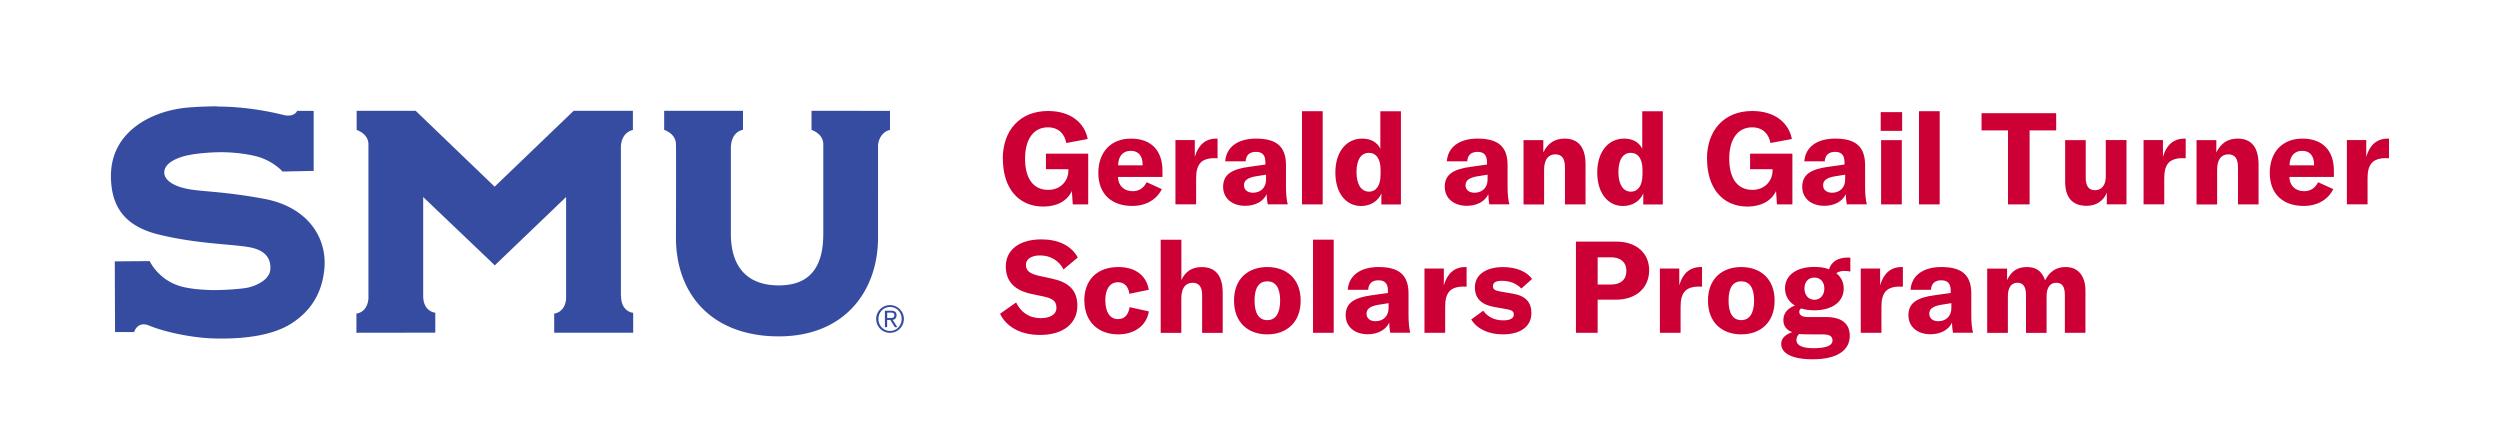 <?xml version="1.0" encoding="UTF-8"?> <svg xmlns="http://www.w3.org/2000/svg" id="Layer_1" version="1.1" viewBox="0 0 437.39 77.64"><defs><style>.st1{fill:#cc0035}</style></defs><path class="st1" d="M175.44 27.8c0-5.01 3.01-8.38 7.91-8.38 4.18 0 6.45 2.25 6.95 4.9l-3.75.7c-.27-1.51-1.26-2.74-3.21-2.74-2.54 0-4 2.11-4 5.48s1.37 5.46 4.05 5.46c2.43 0 3.53-1.89 3.53-3.28v-.34h-3.93v-2.72h7.4v8.88h-2.7l-.16-2.34c-.81 1.71-2.58 2.72-4.99 2.72-4.41 0-7.08-3.28-7.08-8.34ZM203.39 30.95h-7.8c.04 1.53 1.06 2.5 2.58 2.5 1.1 0 1.93-.54 2.45-1.57l2.65 1.21c-.9 1.84-2.81 2.94-5.15 2.94-3.71 0-5.96-2.14-5.96-5.78s2.2-6 5.71-6 5.51 2.05 5.51 5.62v1.08Zm-3.48-2.02v-.09c0-1.6-.74-2.45-2.09-2.45s-2.18.94-2.2 2.54h4.29ZM209.05 27.42c.58-2.02 1.82-3.17 3.75-3.17h.22v3.44c-.22-.02-.4-.02-.67-.02-.97 0-1.69.25-2.18.67-.72.67-.9 1.69-.9 2.83v4.58h-3.62V24.51h3.39v2.9ZM213.99 32.7c0-1.06.38-1.89 1.15-2.43.74-.52 1.82-.88 3.53-1.1l2.72-.38v-.38c0-1.28-.54-1.84-1.66-1.84s-1.73.58-1.8 1.66h-3.57c.18-2.5 2.2-3.98 5.39-3.98 3.62 0 5.24 1.42 5.24 4.65v3.73c0 1.33.11 2.43.31 3.12h-3.51c-.11-.54-.16-1.15-.18-1.78-.56 1.26-2 2.04-3.75 2.04-2.31 0-3.87-1.33-3.87-3.33Zm7.51-1.24v-.9l-1.93.31c-1.33.25-1.93.72-1.93 1.55 0 .79.63 1.3 1.57 1.3 1.37 0 2.29-.92 2.29-2.27ZM231.41 19.46v16.3h-3.62v-16.3h3.62ZM233.63 30.18c0-3.57 1.89-5.93 4.7-5.93 1.48 0 2.61.61 3.17 1.78v-6.56h3.6v16.3h-3.42v-1.93c-.56 1.35-1.91 2.2-3.55 2.2-2.7 0-4.5-2.34-4.5-5.84Zm7.91.5v-.97c0-1.91-.76-2.97-2.05-2.97-1.37 0-2.16 1.21-2.16 3.37s.83 3.42 2.2 3.42c1.24 0 2-1.1 2-2.85ZM252.76 32.7c0-1.06.38-1.89 1.15-2.43.74-.52 1.82-.88 3.53-1.1l2.72-.38v-.38c0-1.28-.54-1.84-1.66-1.84s-1.73.58-1.8 1.66h-3.57c.18-2.5 2.2-3.98 5.39-3.98 3.62 0 5.24 1.42 5.24 4.65v3.73c0 1.33.11 2.43.32 3.12h-3.51c-.11-.54-.16-1.15-.18-1.78-.56 1.26-2 2.04-3.75 2.04-2.31 0-3.87-1.33-3.87-3.33Zm7.5-1.24v-.9l-1.93.31c-1.33.25-1.93.72-1.93 1.55 0 .79.63 1.3 1.57 1.3 1.37 0 2.29-.92 2.29-2.27ZM266.55 35.76V24.52h3.46v2.16c.79-1.64 2.02-2.43 3.73-2.43 2.43 0 3.66 1.55 3.66 4.54v6.97h-3.6v-6.47c0-1.55-.54-2.29-1.69-2.29-1.26 0-1.96.97-1.96 2.7v6.07h-3.62ZM279.45 30.18c0-3.57 1.89-5.93 4.7-5.93 1.48 0 2.61.61 3.17 1.78v-6.56h3.6v16.3h-3.42v-1.93c-.56 1.35-1.91 2.2-3.55 2.2-2.7 0-4.5-2.34-4.5-5.84Zm7.91.5v-.97c0-1.91-.76-2.97-2.05-2.97-1.37 0-2.16 1.21-2.16 3.37s.83 3.42 2.2 3.42c1.24 0 2-1.1 2-2.85ZM298.64 27.8c0-5.01 3.01-8.38 7.91-8.38 4.18 0 6.45 2.25 6.95 4.9l-3.75.7c-.27-1.51-1.26-2.74-3.21-2.74-2.54 0-4 2.11-4 5.48s1.37 5.46 4.05 5.46c2.43 0 3.53-1.89 3.53-3.28v-.34h-3.93v-2.72h7.4v8.88h-2.7l-.16-2.34c-.81 1.71-2.58 2.72-4.99 2.72-4.41 0-7.08-3.28-7.08-8.34ZM315.31 32.7c0-1.06.38-1.89 1.15-2.43.74-.52 1.82-.88 3.53-1.1l2.72-.38v-.38c0-1.28-.54-1.84-1.66-1.84s-1.73.58-1.8 1.66h-3.57c.18-2.5 2.2-3.98 5.39-3.98 3.62 0 5.24 1.42 5.24 4.65v3.73c0 1.33.11 2.43.31 3.12h-3.51c-.11-.54-.16-1.15-.18-1.78-.56 1.26-2 2.04-3.75 2.04-2.31 0-3.87-1.33-3.87-3.33Zm7.51-1.24v-.9l-1.93.31c-1.33.25-1.93.72-1.93 1.55 0 .79.63 1.3 1.57 1.3 1.37 0 2.29-.92 2.29-2.27ZM329.04 22.9v-3.28h3.75v3.28h-3.75Zm.07 12.86V24.52h3.62v11.24h-3.62ZM339.36 19.46v16.3h-3.62v-16.3h3.62ZM359.74 19.8v3.01h-4.65v12.95h-3.78V22.81h-4.63V19.8h13.06ZM361.31 31.8v-7.28h3.6v6.65c0 1.39.56 2.11 1.62 2.11 1.17 0 1.89-.92 1.89-2.34v-6.43h3.62v11.24h-3.44V33.7c-.54 1.42-1.87 2.31-3.51 2.31-2.65 0-3.78-1.6-3.78-4.23ZM378.43 27.42c.58-2.02 1.82-3.17 3.75-3.17h.22v3.44c-.22-.02-.4-.02-.67-.02-.97 0-1.69.25-2.18.67-.72.67-.9 1.69-.9 2.83v4.58h-3.62V24.51h3.39v2.9ZM384.3 35.76V24.52h3.46v2.16c.79-1.64 2.02-2.43 3.73-2.43 2.43 0 3.66 1.55 3.66 4.54v6.97h-3.6v-6.47c0-1.55-.54-2.29-1.69-2.29-1.26 0-1.96.97-1.96 2.7v6.07h-3.62ZM408.34 30.95h-7.8c.04 1.53 1.06 2.5 2.58 2.5 1.1 0 1.93-.54 2.45-1.57l2.65 1.21c-.9 1.84-2.81 2.94-5.15 2.94-3.71 0-5.96-2.14-5.96-5.78s2.2-6 5.71-6 5.51 2.05 5.51 5.62v1.08Zm-3.48-2.02v-.09c0-1.6-.74-2.45-2.09-2.45s-2.18.94-2.2 2.54h4.29ZM414 27.42c.58-2.02 1.82-3.17 3.75-3.17h.22v3.44c-.22-.02-.4-.02-.67-.02-.97 0-1.69.25-2.18.67-.72.67-.9 1.69-.9 2.83v4.58h-3.62V24.51h3.39v2.9ZM174.96 54.9l2.81-1.98c.81 1.64 2.2 2.74 4.32 2.74 1.53 0 2.74-.56 2.74-1.82 0-1.19-.7-1.64-2.31-1.98l-2.14-.45c-2.79-.61-4.41-2.11-4.41-4.79 0-2.92 2.4-4.74 6.23-4.74 2.85 0 5.21 1.03 6.36 3.17l-2.49 2.09c-.79-1.55-2.29-2.45-4.11-2.45-1.51 0-2.47.63-2.47 1.64s.63 1.55 2.31 1.93l2.31.5c2.83.63 4.38 1.98 4.38 4.72 0 3.03-2.36 5.12-6.54 5.12-3.44 0-5.91-1.46-6.99-3.71ZM189.7 52.61c0-3.66 2.27-5.89 5.96-5.89 2.94 0 4.9 1.44 5.33 3.98l-3.39.7c-.2-1.33-.92-2.02-2.02-2.02-1.37 0-2.2 1.17-2.2 3.12 0 2.11.81 3.33 2.23 3.33 1.12 0 1.82-.74 2.02-2.09l3.37.74c-.4 2.47-2.5 4.02-5.37 4.02-3.55 0-5.91-2.31-5.91-5.89ZM203.07 58.23V41.94h3.62V49c.7-1.53 1.89-2.27 3.57-2.27 2.43 0 3.66 1.53 3.66 4.52v6.99h-3.6v-6.63c0-1.42-.56-2.14-1.66-2.14-1.28 0-1.98.97-1.98 2.72v6.05h-3.62ZM215.9 52.59c0-3.87 2.52-5.87 5.82-5.87s5.84 2 5.84 5.87-2.52 5.91-5.84 5.91-5.82-2.04-5.82-5.91Zm8.07 0c0-2.31-.83-3.37-2.25-3.37s-2.23 1.06-2.23 3.37.83 3.42 2.23 3.42 2.25-1.12 2.25-3.42ZM233.34 41.93v16.29h-3.62V41.93h3.62ZM235.43 55.17c0-1.06.38-1.89 1.15-2.43.74-.52 1.82-.88 3.53-1.1l2.72-.38v-.38c0-1.28-.54-1.84-1.66-1.84s-1.73.58-1.8 1.66h-3.57c.18-2.5 2.2-3.98 5.39-3.98 3.62 0 5.24 1.42 5.24 4.65v3.73c0 1.33.11 2.43.31 3.12h-3.51c-.11-.54-.16-1.15-.18-1.78-.56 1.26-2 2.04-3.75 2.04-2.31 0-3.87-1.33-3.87-3.33Zm7.51-1.23v-.9l-1.93.31c-1.33.25-1.93.72-1.93 1.55 0 .79.63 1.3 1.57 1.3 1.37 0 2.29-.92 2.29-2.27ZM252.62 49.89c.58-2.02 1.82-3.17 3.75-3.17h.22v3.44c-.22-.02-.4-.02-.67-.02-.97 0-1.69.25-2.18.67-.72.67-.9 1.69-.9 2.83v4.58h-3.62V46.98h3.39v2.9ZM257.41 55.89l2.09-1.53c.79 1.1 1.98 1.69 3.53 1.69 1.24 0 1.82-.41 1.82-1.01s-.36-.83-1.6-1.01l-1.75-.31c-2.32-.38-3.46-1.53-3.46-3.44 0-2.14 1.84-3.55 4.92-3.55 2.27 0 4.18.76 5.08 2.09l-1.87 1.66c-.85-.88-1.98-1.35-3.42-1.35-1.06 0-1.55.31-1.55.94 0 .54.34.76 1.21.92l2.22.38c2.32.38 3.3 1.53 3.3 3.42 0 2.25-1.82 3.71-4.99 3.71-2.45 0-4.47-.9-5.55-2.61ZM282.8 42.27c3.46 0 5.73 1.98 5.73 5.01s-2.22 5.15-5.82 5.15h-3.19v5.8h-3.8V42.27h7.08Zm-.92 7.51c1.69 0 2.67-.88 2.67-2.38s-.97-2.38-2.67-2.38h-2.36v4.76h2.36ZM293.81 49.89c.58-2.02 1.82-3.17 3.75-3.17h.22v3.44c-.22-.02-.4-.02-.67-.02-.97 0-1.69.25-2.18.67-.72.67-.9 1.69-.9 2.83v4.58h-3.62V46.98h3.39v2.9ZM298.82 52.59c0-3.87 2.52-5.87 5.82-5.87s5.84 2 5.84 5.87-2.52 5.91-5.84 5.91-5.82-2.04-5.82-5.91Zm8.07 0c0-2.31-.83-3.37-2.25-3.37s-2.22 1.06-2.22 3.37.83 3.42 2.22 3.42 2.25-1.12 2.25-3.42ZM323.74 47.51c-.36-.07-.67-.11-1.01-.11-.61 0-1.1.13-1.46.4.83.65 1.3 1.57 1.3 2.67 0 2.29-1.96 3.82-5.15 3.82-.85 0-1.64-.11-2.31-.32-.2.13-.32.34-.32.58 0 .56.47.92 1.53.92h3.15c2.74 0 4.16 1.15 4.16 3.28 0 2.56-2.25 4.11-6.47 4.11-3.75 0-5.53-1.1-5.53-2.7 0-.9.65-1.62 1.93-2.05-1.03-.38-1.55-1.12-1.55-2.09 0-1.21.74-2.09 2.02-2.56-1.1-.67-1.73-1.73-1.73-3.01 0-2.27 1.96-3.75 5.12-3.75.99 0 1.87.13 2.58.41.4-1.28 1.51-2.05 3.28-2.05.16 0 .29 0 .45.02v2.41Zm-8.18 10.97c-.29 0-.56-.02-.81-.04-.31.29-.45.65-.45 1.06 0 .99 1.15 1.42 3.01 1.42 2.32 0 3.3-.52 3.3-1.33 0-.72-.49-1.08-1.53-1.08l-3.53-.02Zm3.62-8.01c0-1.15-.7-1.91-1.75-1.91s-1.73.76-1.73 1.91.7 1.98 1.73 1.98 1.75-.81 1.75-1.98ZM328.95 49.89c.58-2.02 1.82-3.17 3.75-3.17h.22v3.44c-.22-.02-.4-.02-.67-.02-.97 0-1.69.25-2.18.67-.72.67-.9 1.69-.9 2.83v4.58h-3.62V46.98h3.39v2.9ZM333.89 55.17c0-1.06.38-1.89 1.15-2.43.74-.52 1.82-.88 3.53-1.1l2.72-.38v-.38c0-1.28-.54-1.84-1.66-1.84s-1.73.58-1.8 1.66h-3.57c.18-2.5 2.2-3.98 5.39-3.98 3.62 0 5.24 1.42 5.24 4.65v3.73c0 1.33.11 2.43.31 3.12h-3.51c-.11-.54-.16-1.15-.18-1.78-.56 1.26-2 2.04-3.75 2.04-2.32 0-3.87-1.33-3.87-3.33Zm7.51-1.23v-.9l-1.93.31c-1.33.25-1.93.72-1.93 1.55 0 .79.63 1.3 1.57 1.3 1.37 0 2.29-.92 2.29-2.27ZM347.69 46.99h3.46v2.02c.72-1.55 1.8-2.29 3.46-2.29s2.63.72 3.19 2.32c.81-1.57 1.98-2.32 3.6-2.32 2.18 0 3.46 1.53 3.46 4.16v7.35h-3.6v-6.58c0-1.51-.47-2.18-1.51-2.18s-1.69.81-1.69 2.32v6.45h-3.6v-6.61c0-1.46-.49-2.16-1.48-2.16-1.08 0-1.69.83-1.69 2.34v6.43h-3.62V47Z"></path><path d="M155.67 55.63c.37 0 .8.02.8-.48 0-.4-.32-.46-.63-.46h-.62v.95h.45Zm-.46 1.61h-.39v-2.88h1.11c.64 0 .93.28.93.8s-.33.74-.67.81l.81 1.28h-.45l-.78-1.28h-.56v1.28Zm2.54-1.44c0-1.17-.87-2.09-2.03-2.09s-2.03.93-2.03 2.09.87 2.1 2.03 2.1 2.03-.93 2.03-2.1m.39 0c0 1.33-1.08 2.43-2.43 2.43s-2.42-1.09-2.42-2.43 1.09-2.42 2.42-2.42 2.43 1.09 2.43 2.42m-7.81-36.42h-8.35v3.35s2 .6 2.06 2.45v15.73c0 5.48-2.07 9.02-7.78 9.02s-8.39-3.43-8.39-9.02V25.96c0-3.01 2.12-3.25 2.12-3.25v-3.33H116.2v3.35s2.01.6 2.06 2.46 0 16.36 0 16.36c0 10.05 6.39 17.3 17.99 17.3s17.37-8 17.37-17.3V25.39c.26-2.37 2.09-2.66 2.09-2.66V19.4h-5.39Zm-41.68 32.39-.02.02V25.51c.21-2.5 2.1-2.77 2.1-2.77v-3.35h-10.37L86.54 32.66 72.73 19.39H62.4v3.35s2.01.6 2.06 2.46v27.05c-.22 2.49-2.1 2.61-2.1 2.61v3.36l13.8-.02v-3.49s-2.11-.13-2.12-2.95V34.47l11.64 11.1.88.86 12.48-11.96v17.88c-.26 2.4-2.08 2.51-2.08 2.51v3.36h13.82v-3.49s-2.12-.13-2.12-2.96M38.01 18.6c-1.7 0-4.39.11-5.85.29-6.04.73-12.75 4.34-12.75 11.88 0 5.37 2.4 8.79 8.31 10.25 6.74 1.66 12.64 1.66 15.83 2.22 3.19.55 3.88 2.28 3.74 3.95-.14 1.66-2.2 2.73-3.88 3.12-1.02.23-3.86.44-5.83.44-1.62 0-3.79-.14-5.48-.53-4.32-1-5.91-4.54-5.91-4.54l-6.11.05.05 12.37h3.34s.35-1.35 1.67-1.35c.22 0 .46.04.73.12 3.1 1.33 8.04 2.22 11.21 2.33a53 53 0 0 0 1.76.03c4.19 0 8.77-.58 11.89-2.48 3.08-1.87 5.61-4.9 6.03-9.83.45-5.34-2.89-10.72-10.58-12.14-6.63-1.23-10.29-1.23-12.83-1.63s-4.54-1.41-4.61-2.91c-.06-1.43 1.56-2.38 3.45-2.91 1.75-.49 4.72-.7 6.51-.7 2.02 0 4.36.27 6.07.7 2.98.76 4.63 2.64 4.66 2.68.2 0 5.45-.11 5.45-.11V19.4h-2.9s-.29.82-1.57.82c-.16 0-.34-.01-.54-.04-4.5-1.14-8.64-1.54-11.89-1.54" style="fill:#354ca1"></path></svg> 
